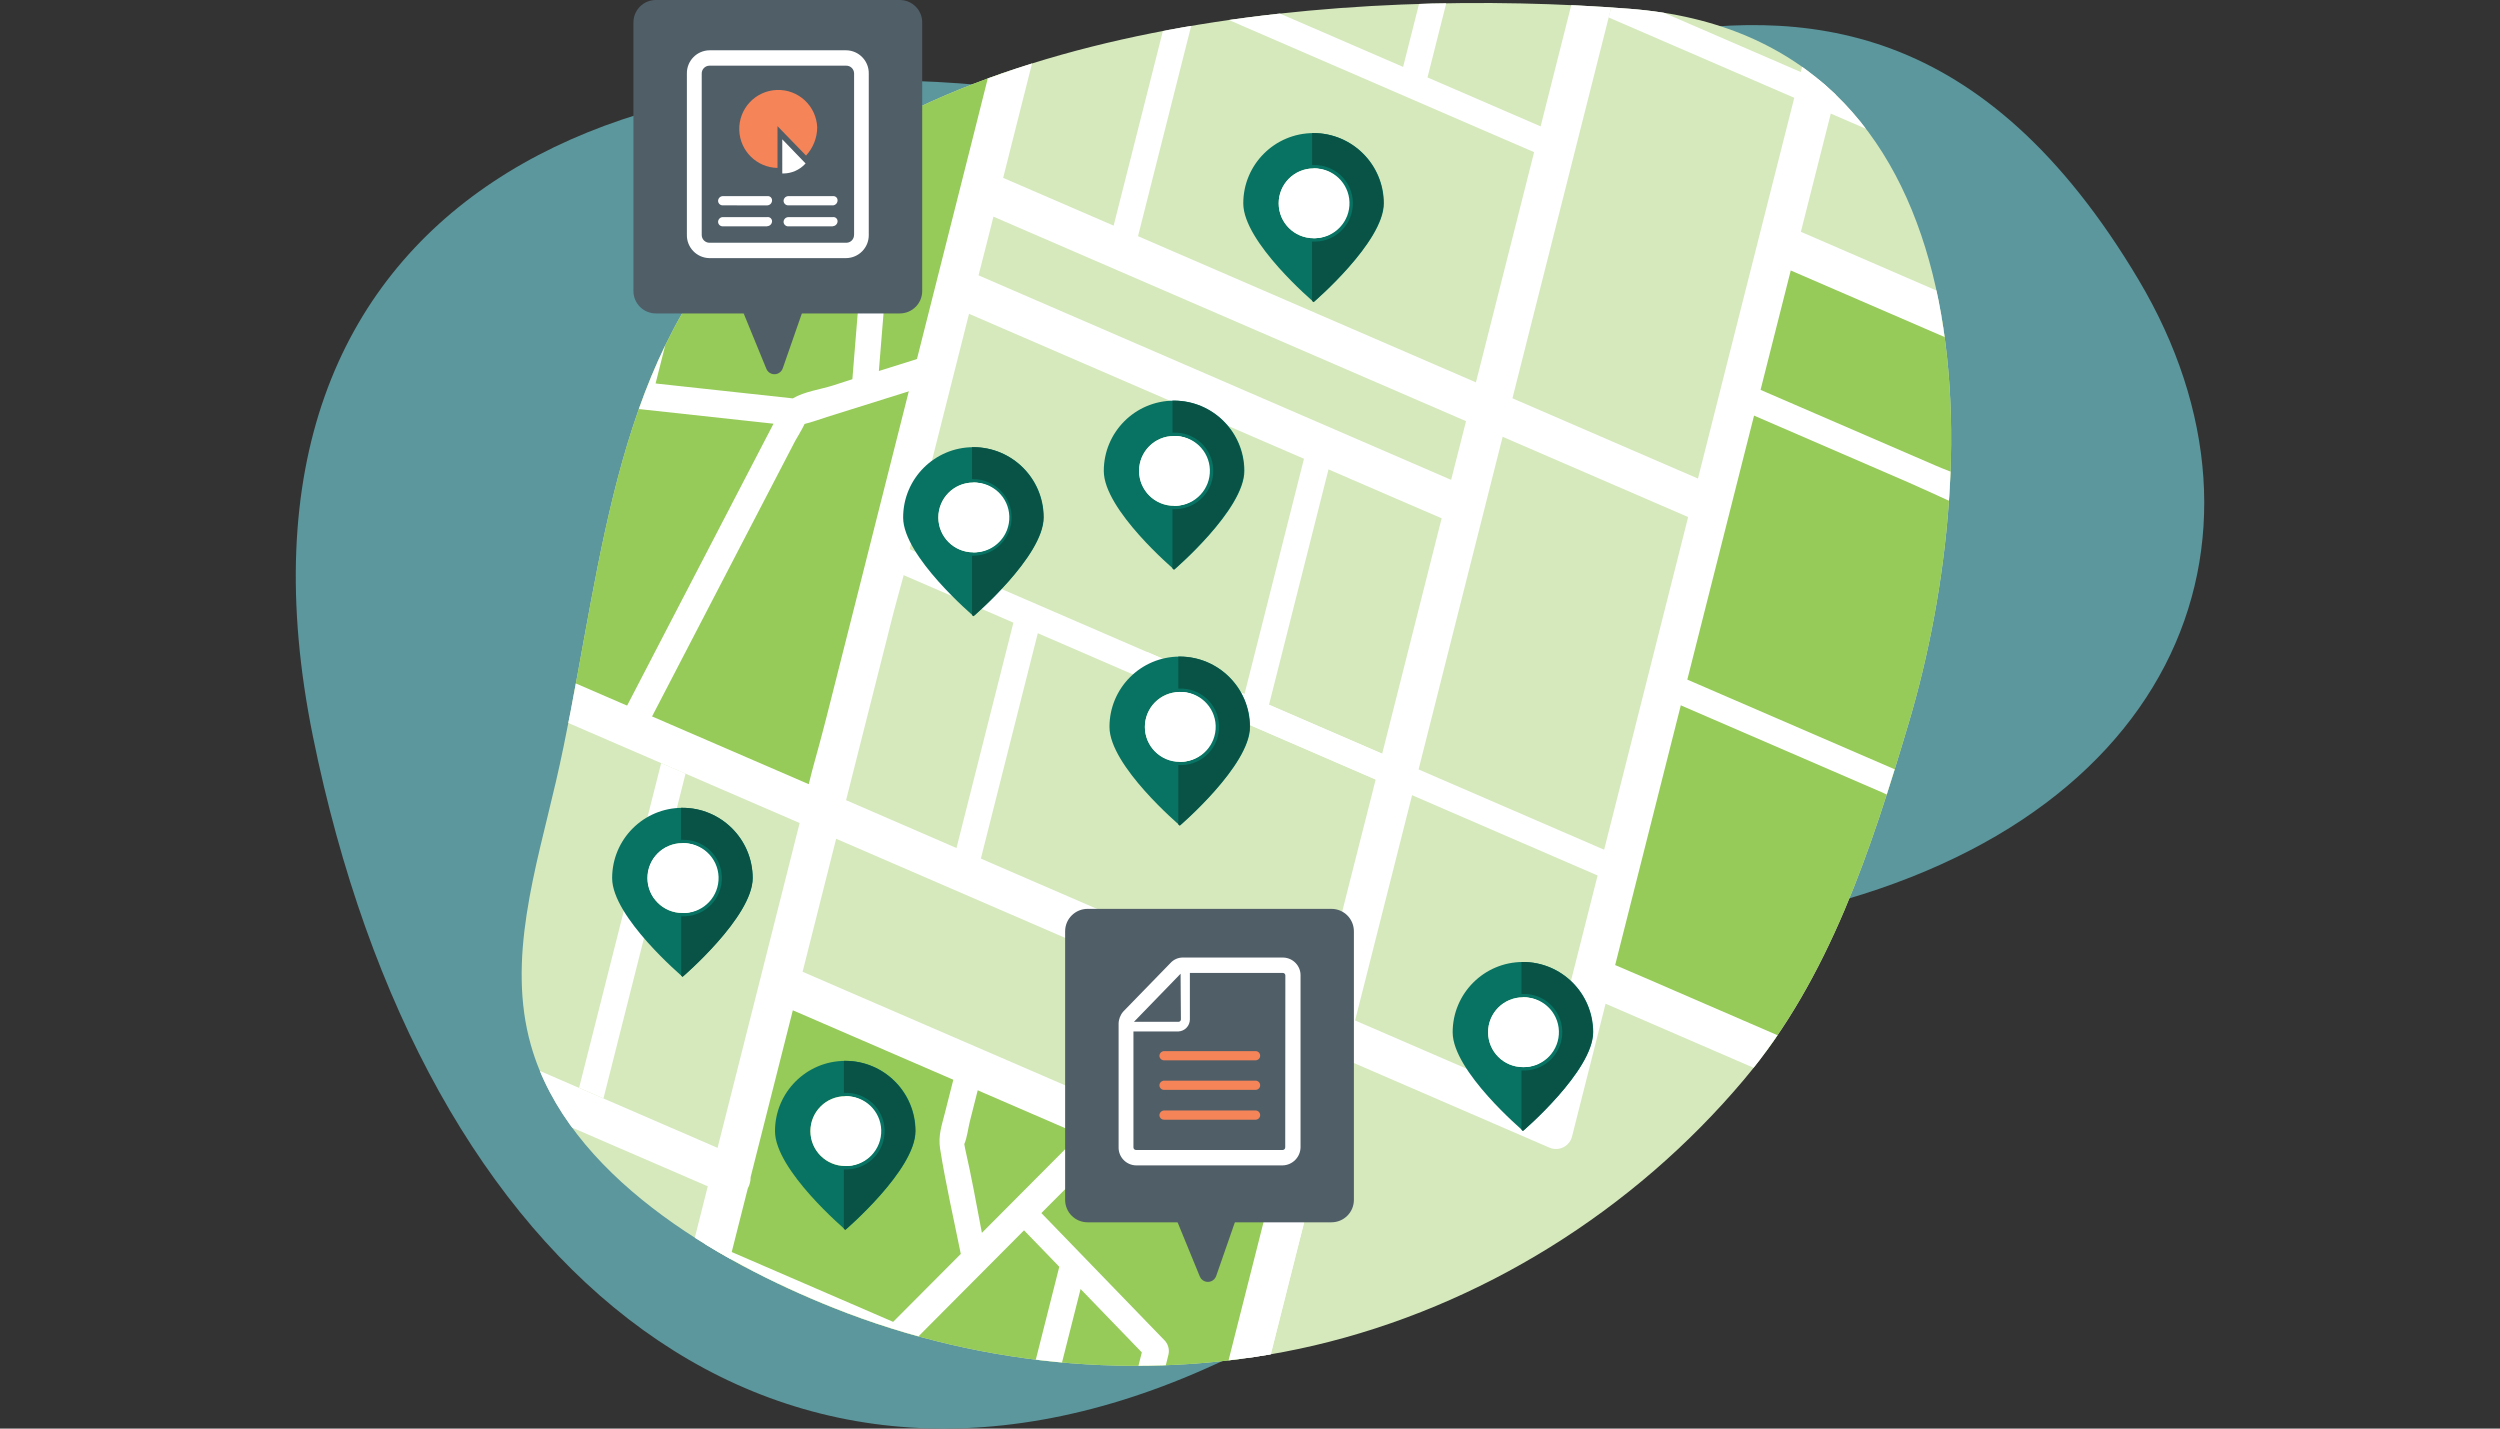 <?xml version="1.0" encoding="UTF-8"?> <!-- Generator: Adobe Illustrator 24.2.0, SVG Export Plug-In . SVG Version: 6.00 Build 0) --> <svg xmlns="http://www.w3.org/2000/svg" xmlns:xlink="http://www.w3.org/1999/xlink" version="1.1" id="Layer_6" x="0px" y="0px" viewBox="0 0 770 440" style="enable-background:new 0 0 770 440;" xml:space="preserve"><rect x="0" y="0" width="770" height="440" fill="#333333" stroke="none"/> <style type="text/css"> .st0{fill:#5B979D;} .st1{clip-path:url(#SVGID_2_);} .st2{fill:#D6E9BD;} .st3{fill:#96CA59;} .st4{fill:#1C81C5;} .st5{fill:#FFFFFF;} .st6{fill:#097363;} .st7{fill:#085346;} .st8{fill:#505E68;} .st9{fill:#F58458;} </style> <g> <path class="st0" d="M503.19,11.56c-39.59,7.5-82.07,36.56-160.45,20.67C196.12,2.56,62.59,60.38,96.39,226.87 s143.8,256.98,280.92,191.93c100.66-47.74,102.12-122.85,168.78-136.28c124.18-25.04,160.2-116.35,112.6-196.33 C611.08,6.21,555.82,1.57,503.19,11.56z"></path> <g> <defs> <path id="SVGID_1_" d="M595.21,84.24C584.4,41.17,556.97,7.05,502.13,2.72c-84.87-6.66-215.43,2.63-276.27,71.69 c-39.04,44.36-41.33,108.8-54.65,166.39c-6.2,26.81-15.21,54.73-7.67,81.2c11.4,39.98,57.12,66.44,93.29,80.86 c46.6,18.59,98.94,22.96,147.85,11.57c51.45-12.06,98.46-41.52,132.45-81.89c26.41-31.41,39.19-71.02,50.72-109.74 C599.94,182.28,606.34,128.53,595.21,84.24z"></path> </defs> <clipPath id="SVGID_2_"> <use xlink:href="#SVGID_1_" style="overflow:visible;"></use> </clipPath> <g class="st1"> <rect x="42.26" y="-31.49" transform="matrix(0.897 -0.442 0.442 0.897 -44.761 188.336)" class="st2" width="679.73" height="443.6"></rect> <polygon class="st3" points="394.8,369.82 377.05,440.02 308,474.01 207.77,430.63 240.06,302.87 "></polygon> <polygon class="st3" points="748.3,164.65 640.05,310.56 580.69,339.79 490.46,300.74 547.53,74.92 746.51,161.02 "></polygon> <polygon class="st3" points="323.73,-28.15 253.43,249.98 150.04,201.83 167.72,118.58 197.39,119.67 222.11,21.87 "></polygon> <path class="st4" d="M752.15,172.53l23.14,46.99c-9.89,12.71-20.16,25.95-30.62,39.53l-94.54,46.53 C684.54,259.65,720.8,212.66,752.15,172.53z"></path> <path class="st5" d="M746.66,161.3l6.26,12.72c-5.32,6.8-10.63,13.6-15.92,20.41c-28.28,36.38-56.51,72.88-84.23,109.87 l-24.97,12.3c38.66-52.26,78.36-103.55,118.26-154.57L746.66,161.3z"></path> <path class="st5" d="M775.11,219.01l6.26,12.73c-3.94,5-7.86,10.02-11.77,15.05l-26.02,12.8 C754.03,246.02,764.54,232.49,775.11,219.01z"></path> <path class="st5" d="M604.79-126.9l-8.26-16.77L571.42-44.3l-57.14-24.72c5.08-20.15,10.17-40.3,15.27-60.45l-14.27,7.04 L503-73.89l-45.93-19.83l-14.27,7.03l43.31,18.73l13.93,6.03c-1.42,5.47-2.82,10.95-4.21,16.44c-0.13,0.53-0.26,1.06-0.39,1.57 c-24.79-10.72-49.57-21.43-74.34-32.15l-14.26,7.02l71.68,31l13.92,6.02c-12.16,48.07-24.31,96.15-36.44,144.23 c-0.48,1.85-0.94,3.72-1.42,5.57L322.93,60.82l-13.96-6.03c7.29-28.82,14.57-57.64,21.81-86.45l-14.27,7.03l-17.36,68.98 c-9.95,39.38-19.9,78.77-29.85,118.18c-1.47,5.88-2.95,11.76-4.45,17.66c-3.06,12.02-6.1,24.04-9.12,36.06 c-0.76,2.99-1.5,5.97-2.3,8.96c-1.38,5.42-3.03,10.83-4.34,16.32l-42.48-18.37l-34.81-15.06c-6.89-3-18.04-5.59-16.4-16.26 c0.77-4.97,2.49-9.85,3.71-14.65c2.72-10.77,5.44-21.55,8.17-32.34c4.06-16.07,8.13-32.15,12.2-48.22 c1.93-7.67-9.32-12.55-11.26-4.88c-4.44,17.57-9,35.1-13.49,52.67c-24.9-17.53-49.81-35.05-74.72-52.56l-11.98,5.9l37.82,26.59 l-23.53,93.22L65.02,286l-18.55-8.04l8.26,16.77l7.29,3.15l-1.94,7.7l8.24,16.76l1.62-6.4l3.34-13.2l3.51,1.53L196.3,356 l21.7,9.38l-14.36,56.87l-9.76-4.23c-6.53-2.82-13.62-6.81-20.44-6.29c-9.55,0.72-15.28,7.81-17.77,17.22 c-1.84,6.89-2.43,17.81-9.81,19.78c-3.79,1.01-7.31-0.93-10.98-2.51l-7.1-3.08l8.24,16.75c7.29,2.85,14.71,2.68,20.55-1.95 c6.41-5.1,7.73-13.78,9.78-21.94c1.92-7.59,5.55-13.64,14.17-10.59c1.68,0.59,3.33,1.44,4.97,2.15l15.12,6.54 c-5.74,22.75-11.48,45.49-17.22,68.22c-3.01,11.83-6,23.68-8.99,35.53l0.75,1.5l12.99-6.4l1.7-6.72 c7.35-29.09,14.7-58.17,22.06-87.26l1.86,0.83c26.31,11.37,52.61,22.74,78.9,34.13l-2.2,8.68l24.67-12.15l-89.1-38.55 l-11.14-4.82c4.81-19.07,9.63-38.15,14.46-57.22l0.98-3.87c0.58-1.05,0.88-2.24,0.86-3.44c4.34-17.13,8.67-34.26,13-51.39 l145.55,62.99c-5.72,22.68-11.46,45.35-17.22,68l14.27-7.02l1.15-4.34l4.1,1.78l14.27-7.03l-15.36-6.65 c2.51-9.95,5.03-19.92,7.55-29.91l4.03-15.92c0.71-3.41-0.99-6.87-4.13-8.38l-137.28-59.35l-13.92-6.03 c3.44-13.66,6.89-27.31,10.33-40.97l131.63,56.96c6.51,2.82,13.01,5.64,19.52,8.46l2.54,1.15l65.86,28.5 c2.56,1.19,5.6,0.08,6.79-2.48c0.15-0.33,0.27-0.68,0.35-1.04c2.22-8.75,4.43-17.49,6.64-26.24l3.66-14.51 c26.32,11.37,52.64,22.77,78.97,34.18l14.26-7.03l-81.09-35.11l-9.19-3.94l37.36-147.82c5.56-22.03,11.14-44.07,16.72-66.11 l175.15,75.78l22.86,9.87c0.3,0.13,0.6,0.24,0.92,0.32l-8.2-16.66c-13.43-5.81-26.86-11.62-40.29-17.43 c3.58-14.19,7.17-28.37,10.76-42.55l-8.42-17.11c-4.8,18.15-9.58,36.34-13.71,54.72l-54.74-23.67 c9.48-37.46,18.94-74.93,28.4-112.4l-8.13-16.76l-3.44,13.46L582.67-39.4c5.61-22.2,11.22-44.39,16.82-66.59 C601.26-112.94,603.03-119.93,604.79-126.9z M222.92,346.01c-0.64,2.51-1.27,5.02-1.91,7.53L76.29,290.9 c10.98-43.51,21.98-87.03,32.99-130.53c2.41-9.54,4.83-19.09,7.24-28.62l19.85,13.97l15.3,10.77 c-2.39,9.53-4.76,19.06-7.04,28.62c-3.44,14.12,3.87,26.09,16.56,31.57l26.54,11.48l58.56,25.33 C238.5,284.31,230.71,315.15,222.92,346.01z M305.58,68.3l0.4-1.57l131.63,56.96l13.93,6.03c-1.53,6.03-3.06,12.06-4.59,18.08 c-43.87-19.01-87.74-37.99-131.63-56.96c-4.64-2.02-9.28-4.03-13.93-6.03c1.44-5.53,2.81-11.05,4.21-16.54L305.58,68.3z M405.65,309.27l-89.36-38.67l-41.77-18.11l-13.93-6.03c1.05-4.11,2.09-8.23,3.12-12.35c3.06-12.01,6.1-24.02,9.12-36.04 l2.15-8.53c1.78-7,4.05-14.02,5.37-21.22l18.11-71.67l131.65,56.98l13.92,6c-7.44,29.46-14.88,58.93-22.33,88.41 c-3.83,15.01-7.62,30.02-11.39,45.03C408.97,298.18,406.85,303.75,405.65,309.27z M503.62,223.96 c-6.8,26.85-13.59,53.7-20.37,80.54c-2.14,8.49-4.29,16.97-6.44,25.44c-0.75,2.95-1.75,5.96-2.5,9l-56.94-24.63 c4.07-16.13,8.15-32.26,12.24-48.39c10.93-43.27,21.87-86.54,32.81-129.82l0.39-1.57l57.14,24.72 c-5.45,21.58-10.9,43.14-16.34,64.7L503.62,223.96z M531.42,113.94c-2.82,11.14-5.63,22.3-8.45,33.46l-57.14-24.72 c12.15-48.08,24.3-96.16,36.45-144.24l8.99-35.59l57.18,24.75c-1.61,6.35-3.21,12.73-4.82,19.08L531.42,113.94z M649.68,2.8 c-0.42,1.7-0.85,3.44-1.29,5.1c-7.87,31.27-15.76,62.54-23.69,93.83L554.67,71.4c3.88-15.31,7.75-30.62,11.62-45.93 c4.46-17.64,8.92-35.3,13.39-52.98L649.68,2.8z M34.09,169.28c1.93-7.65-9.33-12.53-11.26-4.87 c-3.66,14.47-7.31,28.93-10.96,43.39l8.26,16.77l3.36-13.31c3.56-13.99,7.11-27.99,10.67-42L34.09,169.28z"></path> <path class="st5" d="M344.15,350.11c-4.08,4.1-8.15,8.17-12.2,12.27c-3.73,3.75-7.46,7.49-11.21,11.24 c12.72,13.13,25.44,26.27,38.14,39.42c0.98,1.17,1.35,2.73,1,4.21c-2.02,8.01-4.05,16.02-6.07,24.03l11.01,4.75l-9.51,4.68 l-3.5-1.52l-0.94,3.7l-9.52,4.68c3.47-13.66,6.91-27.34,10.33-41.03l-18.86-19.52c-6.24,24.62-12.47,49.25-18.69,73.91 l-8.77,4.33c-0.23-0.8-0.23-1.64,0-2.43c6.97-27.56,13.94-55.11,20.9-82.67l-10.86-11.22l-69.85,70.17 c-3.44,3.44-8.92-3.33-5.47-6.8c4.06-4.1,8.13-8.17,12.2-12.27l16.68-16.76l-51.23-22.16c-4.83-2.09-2.81-10.02,2.01-7.93 c18.45,7.99,36.9,15.97,55.34,23.94l20.84-20.92c-2.17-10.77-4.66-21.6-6.37-32.38c-0.65-4.13,0.54-7.28,1.49-11.1 c1.36-5.36,2.72-10.72,4.08-16.07c1.3-5.12,8.81-1.86,7.51,3.25c-1.3,5.11-2.61,10.33-3.92,15.49c-0.54,2.15-0.83,4.97-1.71,6.98 c0.08,0.46,0.16,0.92,0.25,1.37c1.96,8.61,3.54,17.31,5.17,25.97l36.27-36.43C342.14,339.84,347.6,346.63,344.15,350.11z"></path> <path class="st5" d="M280.41-6.83l-8.19,4.03c-2.49,30.9-4.99,61.8-7.51,92.69c-0.72,8.97-1.45,17.94-2.18,26.91l-5.84,1.88 c-4.03,1.29-8.85,1.87-12.51,4.02l-42.26-4.59c8.23-32.52,16.45-65.05,24.67-97.59h0.06l0.26-1.01l-9.6,4.72l-6.82,26.98 l-16.67,65.95l-26.07-2.84c-4.98-0.54-4.95,7.96,0.07,8.51l70.42,7.67l-33.55,64.59c-4.12,7.95-8.24,15.89-12.37,23.84 c-2.3,4.49,4.36,9.75,6.69,5.25c9.78-18.87,19.57-37.72,29.36-56.55l16.57-31.87c0.16-0.33,2.14-3.54,2.88-5.19 c2.3-0.54,4.59-1.42,6.89-2.14l34.38-10.78c4.59-1.44,2.57-9.94-2.06-8.5l-16.34,5.12c2.02-24.92,4.04-49.85,6.06-74.79 C277.95,24.05,279.17,8.61,280.41-6.83z M248,129.96c0-0.14,0.07-0.24,0-0.3C247.93,129.6,248.12,129.85,248,129.96z"></path> <path class="st5" d="M478.12,49.28c4.83,2.09,6.89-5.83,2.01-7.92l-40.46-17.51c6.48-25.63,12.95-51.27,19.44-76.93 c1.29-5.1-6.22-8.36-7.51-3.24c-6.48,25.63-12.95,51.27-19.44,76.93l-89.3-38.66l-19.52-8.46c-4.83-2.09-6.89,5.84-2.01,7.93 l39.62,17.14c-6.62,26.15-13.23,52.28-19.84,78.41c-1.29,5.11,6.22,8.37,7.51,3.25c6.61-26.13,13.22-52.27,19.82-78.41 l90.14,39.04L478.12,49.28z"></path> <path class="st5" d="M403.12,135.39c-6.6,26.14-13.2,52.27-19.82,78.41l-89.26-38.63l-19.52-8.46c-4.83-2.09-6.89,5.83-2.01,7.92 l39.62,17.15l-19.43,76.93c-1.3,5.11,6.21,8.36,7.51,3.25l19.43-76.93l90.14,39.04l19.52,8.46c4.83,2.09,6.89-5.84,2.01-7.93 l-40.46-17.51l19.82-78.41C411.95,133.54,404.45,130.28,403.12,135.39z"></path> <polygon class="st5" points="203.64,235.04 211.15,238.28 185.87,338.31 178.36,335.06 "></polygon> <polygon class="st5" points="128.36,318.53 135.86,321.78 112.84,412.84 107.34,401.65 "></polygon> <polygon class="st5" points="408.21,317.67 415.71,320.92 390.44,420.93 382.93,417.68 "></polygon> <path class="st5" d="M692.24,135.31c-18.93,18.6-35.88,39.71-52.11,61.33c-3.43-7.19-6.85-14.39-10.26-21.6 c-2.66-5.57-5.3-11.14-7.93-16.69c-0.26-0.53-0.49-1.03-0.71-1.5c3.79-15.04,7.59-30.08,11.39-45.12c1.3-5.1-6.21-8.35-7.5-3.24 l-10.74,42.41c-5.9-2.97-12.49-5.03-18.37-7.57l-36.74-15.89l-22.58-9.77c-4.82-2.09-6.89,5.83-2,7.93l52.98,22.93 c8.61,3.74,17.29,8.16,26.03,11.26c0.11,0,0.45,0.23,0.8,0.42c1.53,4.59,4.43,9.3,6.52,13.69c4.68,9.85,9.36,19.71,14.04,29.58 c-4.29,5.79-8.55,11.58-12.78,17.39c-6.05,8.29-12.04,16.63-17.98,25.03l-1.34-0.57l-15.09-6.52l-73.7-31.88 c-4.83-2.09-6.89,5.83-2,7.93l67.24,29.08c1.15,0.48,12.92,6.05,19.91,9.01c-12.63,18-25.04,36.2-37.22,54.58 c-3.95,5.96-7.91,11.94-11.79,17.96c-2.73,4.21,3.98,9.43,6.69,5.25c15.53-24.06,31.47-47.84,47.83-71.31 c0.31,0.72,0.62,1.44,0.9,2.14l8.85,22.12l13.17,32.96l6.73-3.31c-3.77-9.42-7.53-18.84-11.29-28.27 c-3.11-7.76-6.22-15.53-9.33-23.3c-1.15-3.01-2.22-6.77-3.67-9.95c15.99-22.6,32.46-44.78,49.52-66.25 c4.23-5.36,8.53-10.64,12.88-15.84c10.59,17.6,21.17,35.24,31.76,52.92c2.89,4.81,9.64,1.55,6.72-3.32 c-11.13-18.53-22.25-37.07-33.38-55.63c6.43-7.47,13.05-14.71,20.04-21.56C701.2,138.7,695.73,131.88,692.24,135.31z M615.26,160.57c0.17,0.09,0.36,0.14,0.55,0.14C615.64,160.79,615.52,160.72,615.26,160.57z"></path> <polygon class="st5" points="643.03,60.44 641.03,68.37 495.47,5.38 497.47,-2.55 "></polygon> <polygon class="st5" points="498.88,263.8 496.87,271.73 351.31,208.74 353.32,200.81 "></polygon> </g> </g> <path class="st6" d="M404.53,40.99c-11.95,0.02-21.62,9.72-21.6,21.67c0,0,0,0.01,0,0.01c0,11.96,21.71,30.37,21.71,30.37 s21.61-18.5,21.59-30.45c-0.03-11.95-9.74-21.62-21.69-21.6C404.54,40.99,404.53,40.99,404.53,40.99z M404.6,73.37 c-5.94,0.01-10.76-4.79-10.77-10.72c-0.01-5.94,4.79-10.76,10.72-10.77c5.94-0.01,10.76,4.79,10.77,10.72c0,0,0,0.01,0,0.01 C415.33,68.54,410.53,73.35,404.6,73.37z"></path> <path class="st7" d="M404.53,40.99h-0.4v9.85h0.4c6.51-0.2,11.95,4.91,12.15,11.42c0.2,6.51-4.91,11.95-11.42,12.15 c-0.25,0.01-0.49,0.01-0.74,0h-0.4v18.28l0.4,0.36c0,0,21.61-18.5,21.58-30.45C426.09,50.68,416.45,41.02,404.53,40.99z"></path> <path class="st5" d="M404.6,73.37c-5.94,0.01-10.76-4.79-10.77-10.72c-0.01-5.94,4.79-10.76,10.72-10.77 c5.94-0.01,10.76,4.79,10.77,10.72c0,0,0,0.01,0,0.01C415.33,68.54,410.53,73.35,404.6,73.37z"></path> <path class="st5" d="M404.55,51.88c5.93-0.19,10.9,4.46,11.09,10.39s-4.46,10.9-10.39,11.09c-0.23,0.01-0.47,0.01-0.7,0V51.88z"></path> <path class="st6" d="M260.31,326.75c-11.95,0.01-21.62,9.71-21.61,21.65c0,0.01,0,0.02,0,0.02c0,11.96,21.71,30.37,21.71,30.37 s21.61-18.5,21.58-30.45c-0.02-11.95-9.72-21.62-21.67-21.6C260.33,326.75,260.32,326.75,260.31,326.75z M260.38,359.13 c-5.94,0.01-10.76-4.79-10.77-10.72c-0.01-5.94,4.79-10.76,10.72-10.77c5.94-0.01,10.76,4.79,10.77,10.72c0,0,0,0.01,0,0.01 C271.11,354.3,266.31,359.11,260.38,359.13z"></path> <path class="st7" d="M260.31,326.75h-0.4v9.85h0.4c6.51-0.2,11.95,4.91,12.15,11.42c0.2,6.51-4.91,11.95-11.42,12.15 c-0.25,0.01-0.49,0.01-0.74,0h-0.4v18.28l0.4,0.36c0,0,21.61-18.5,21.59-30.45C281.88,336.44,272.23,326.77,260.31,326.75z"></path> <path class="st5" d="M260.38,359.13c-5.94,0.01-10.76-4.79-10.77-10.72c-0.01-5.94,4.79-10.76,10.72-10.77 c5.94-0.01,10.76,4.79,10.77,10.72c0,0,0,0.01,0,0.01C271.11,354.3,266.31,359.11,260.38,359.13z"></path> <path class="st5" d="M260.33,337.64c5.93-0.19,10.9,4.46,11.09,10.39c0.19,5.93-4.46,10.9-10.39,11.09c-0.23,0.01-0.47,0.01-0.7,0 V337.64z"></path> <path class="st6" d="M469.03,296.29c-11.95,0.02-21.63,9.72-21.61,21.68c0,0,0,0.01,0,0.01c0.02,11.96,21.71,30.33,21.71,30.33 s21.61-18.5,21.59-30.45C490.68,305.92,480.98,296.26,469.03,296.29z M469.1,328.67c-5.94,0.01-10.76-4.79-10.77-10.72 c-0.01-5.94,4.79-10.76,10.72-10.77c5.94-0.01,10.76,4.79,10.77,10.72c0,0,0,0.01,0,0.01c0.01,5.93-4.78,10.75-10.71,10.76 C469.11,328.67,469.1,328.67,469.1,328.67z"></path> <path class="st7" d="M469.03,296.29h-0.4v9.85h0.4c6.51-0.2,11.95,4.91,12.15,11.42c0.2,6.51-4.91,11.95-11.42,12.15 c-0.25,0.01-0.49,0.01-0.74,0h-0.4v18.28l0.4,0.36c0,0,21.61-18.5,21.58-30.45C490.6,305.98,480.95,296.32,469.03,296.29z"></path> <path class="st5" d="M469.1,328.67c-5.94,0.01-10.76-4.79-10.77-10.72c-0.01-5.94,4.79-10.76,10.72-10.77 c5.94-0.01,10.76,4.79,10.77,10.72c0,0,0,0.01,0,0.01c0.01,5.93-4.78,10.75-10.71,10.76C469.11,328.67,469.1,328.67,469.1,328.67z"></path> <path class="st5" d="M469.05,307.18c5.93-0.19,10.9,4.46,11.09,10.39c0.19,5.93-4.46,10.9-10.39,11.09c-0.23,0.01-0.47,0.01-0.7,0 V307.18z"></path> <path class="st6" d="M210.15,248.81c-11.95,0.01-21.62,9.71-21.61,21.65c0,0.01,0,0.02,0,0.02c0,11.96,21.71,30.37,21.71,30.37 s21.61-18.5,21.59-30.45C231.81,258.46,222.1,248.79,210.15,248.81C210.15,248.81,210.15,248.81,210.15,248.81z M210.15,281.19 c-5.94,0.01-10.75-4.8-10.76-10.74c-0.01-5.94,4.8-10.75,10.74-10.76c5.94-0.01,10.75,4.8,10.76,10.74 c0.01,5.91-4.75,10.71-10.65,10.76H210.15z"></path> <path class="st7" d="M210.15,248.81h-0.4v9.85h0.4c6.51-0.22,11.96,4.88,12.18,11.39c0.22,6.51-4.88,11.96-11.39,12.18 c-0.24,0.01-0.49,0.01-0.73,0h-0.4v18.28l0.4,0.36c0,0,21.61-18.5,21.59-30.45C231.77,258.48,222.09,248.81,210.15,248.81z"></path> <path class="st5" d="M210.23,281.19c-5.94,0.01-10.75-4.8-10.76-10.74c-0.01-5.94,4.8-10.75,10.74-10.76 c5.94-0.01,10.75,4.8,10.76,10.74c0.01,5.93-4.78,10.75-10.71,10.76C210.24,281.19,210.24,281.19,210.23,281.19z"></path> <path class="st5" d="M210.23,259.71c5.93-0.19,10.9,4.46,11.09,10.39c0.19,5.93-4.46,10.9-10.39,11.09c-0.23,0.01-0.47,0.01-0.7,0 V259.71z"></path> <path class="st6" d="M363.32,202.23c-11.95,0.02-21.62,9.72-21.6,21.67c0,0,0,0.01,0,0.01c0,11.96,21.71,30.37,21.71,30.37 s21.61-18.5,21.59-30.45c-0.02-11.95-9.72-21.62-21.67-21.6C363.35,202.23,363.33,202.23,363.32,202.23z M363.39,234.61 c-5.94,0.01-10.76-4.79-10.77-10.72s4.79-10.76,10.72-10.77c5.94-0.01,10.76,4.79,10.77,10.72c0.03,5.94-4.75,10.77-10.69,10.8 c-0.01,0-0.02,0-0.03,0V234.61z"></path> <path class="st7" d="M363.32,202.23h-0.4v9.85h0.4c6.51-0.2,11.95,4.91,12.15,11.42c0.2,6.51-4.91,11.95-11.42,12.15 c-0.25,0.01-0.49,0.01-0.74,0h-0.4v18.28l0.4,0.36c0,0,21.61-18.5,21.59-30.45C384.89,211.92,375.24,202.26,363.32,202.23z"></path> <path class="st5" d="M363.39,234.65c-5.94,0.01-10.76-4.79-10.77-10.72c-0.01-5.94,4.79-10.76,10.72-10.77 c5.94-0.01,10.76,4.79,10.77,10.72C374.13,229.81,369.33,234.63,363.39,234.65L363.39,234.65z"></path> <path class="st5" d="M363.34,213.13c5.93-0.19,10.9,4.46,11.09,10.39s-4.46,10.9-10.39,11.09c-0.23,0.01-0.47,0.01-0.7,0V213.13z"></path> <path class="st6" d="M361.53,123.4c-11.94,0.04-21.59,9.75-21.56,21.69c0,11.96,21.71,30.37,21.71,30.37s21.61-18.5,21.59-30.45 c-0.02-11.95-9.72-21.63-21.68-21.61C361.57,123.4,361.55,123.4,361.53,123.4z M361.6,155.78c-5.94,0.01-10.76-4.79-10.77-10.72 c-0.01-5.94,4.79-10.76,10.72-10.77c5.94-0.01,10.76,4.79,10.77,10.72c0,0,0,0.01,0,0.01C372.33,150.95,367.53,155.77,361.6,155.78 z"></path> <path class="st7" d="M361.53,123.4h-0.4v9.85h0.4c6.51-0.2,11.95,4.91,12.15,11.42c0.2,6.51-4.91,11.95-11.42,12.15 c-0.25,0.01-0.49,0.01-0.74,0h-0.4v18.28l0.41,0.36c0,0,21.61-18.5,21.58-30.45C383.11,133.09,373.45,123.43,361.53,123.4z"></path> <path class="st5" d="M361.6,155.78c-5.94,0.01-10.76-4.79-10.77-10.72c-0.01-5.94,4.79-10.76,10.72-10.77 c5.94-0.01,10.76,4.79,10.77,10.72c0,0,0,0.01,0,0.01C372.33,150.95,367.53,155.77,361.6,155.78z"></path> <path class="st5" d="M361.55,134.3c5.93-0.19,10.9,4.46,11.09,10.39c0.19,5.93-4.46,10.9-10.39,11.09c-0.23,0.01-0.47,0.01-0.7,0 V134.3z"></path> <path class="st6" d="M299.78,137.73c-11.95,0.02-21.63,9.72-21.61,21.68c0,0,0,0.01,0,0.01c0,11.95,21.71,30.36,21.71,30.36 s21.61-18.5,21.59-30.45C321.45,147.37,311.74,137.71,299.78,137.73C299.78,137.73,299.78,137.73,299.78,137.73z M299.78,170.12 c-5.94,0.01-10.76-4.79-10.77-10.72c-0.01-5.94,4.79-10.76,10.72-10.77c5.94-0.01,10.76,4.79,10.77,10.72 C310.52,165.29,305.72,170.11,299.78,170.12L299.78,170.12z"></path> <path class="st7" d="M299.78,137.73h-0.4v9.85h0.4c6.51-0.01,11.8,5.27,11.8,11.78c0.01,6.51-5.27,11.8-11.78,11.8 c-0.01,0-0.01,0-0.02,0h-0.4v18.28l0.4,0.36c0,0,21.61-18.5,21.58-30.45C321.36,147.43,311.71,137.76,299.78,137.73z"></path> <path class="st5" d="M299.78,170.12c-5.94,0.01-10.76-4.79-10.77-10.72c-0.01-5.94,4.79-10.76,10.72-10.77 c5.94-0.01,10.76,4.79,10.77,10.72C310.52,165.29,305.72,170.11,299.78,170.12L299.78,170.12z"></path> <path class="st5" d="M299.78,148.64c5.93-0.19,10.9,4.46,11.09,10.39c0.19,5.93-4.46,10.9-10.39,11.09c-0.23,0.01-0.47,0.01-0.7,0 V148.64z"></path> <path class="st8" d="M334.97,279.93h75.12c3.82,0,6.91,3.09,6.91,6.91v82.72c0,3.82-3.09,6.91-6.91,6.91h-75.12 c-3.82,0-6.91-3.09-6.91-6.91v-82.72C328.06,283.02,331.16,279.93,334.97,279.93z"></path> <g id="_0"> <path class="st5" d="M395.16,294.92H364.3c-1.43,0-2.8,0.6-3.77,1.66l-14.52,14.93c-0.93,1.04-1.46,2.39-1.48,3.79v38.06 c-0.06,3.02,2.35,5.52,5.37,5.58c0,0,0,0,0,0h45.18c3.03-0.09,5.45-2.55,5.49-5.58v-52.81c0.09-3.02-2.28-5.53-5.3-5.62 C395.23,294.92,395.2,294.92,395.16,294.92z M363.62,299.91L363.62,299.91l0.1,14.1c-0.02,0.37-0.31,0.68-0.68,0.71h-13.78 L363.62,299.91z M395.85,353.36c0.02,0.44-0.33,0.82-0.77,0.84c-0.01,0-0.02,0-0.04,0H349.9c-0.44,0-0.8-0.36-0.8-0.8 c0-0.01,0-0.02,0-0.04v-35.67h13.84c1.97-0.09,3.53-1.71,3.54-3.69v-14.34h28.61c0.44-0.01,0.8,0.34,0.8,0.78 c0,0.02,0,0.03,0,0.05L395.85,353.36z"></path> <path class="st9" d="M386.71,326.58c0.79,0,1.42-0.64,1.42-1.42c0-0.79-0.64-1.42-1.42-1.42h-28.23 c-0.75,0.06-1.34,0.67-1.38,1.42c0,0.77,0.61,1.4,1.38,1.42L386.71,326.58"></path> <path class="st9" d="M386.71,335.68c0.79,0,1.42-0.64,1.42-1.42c0-0.79-0.64-1.42-1.42-1.42h-28.23 c-0.75,0.06-1.34,0.67-1.38,1.42c0,0.77,0.61,1.4,1.38,1.42L386.71,335.68"></path> <path class="st9" d="M386.71,344.87c0.79,0,1.42-0.64,1.42-1.42c0-0.79-0.64-1.42-1.42-1.42h-28.23 c-0.75,0.06-1.34,0.67-1.38,1.42c0,0.77,0.61,1.4,1.38,1.42L386.71,344.87"></path> </g> <path class="st8" d="M362.52,376.03l7.02,17.13c0.57,1.38,2.15,2.03,3.52,1.46c0.71-0.29,1.26-0.88,1.52-1.6l6.29-18.07"></path> <path class="st8" d="M202.01,0h75.12c3.82,0,6.91,3.09,6.91,6.91v82.72c0,3.82-3.09,6.91-6.91,6.91h-75.12 c-3.82,0-6.91-3.09-6.91-6.91V6.91C195.1,3.09,198.19,0,202.01,0z"></path> <path class="st9" d="M239.35,38.73l8.91,9.19c2.18-2.36,3.41-5.44,3.44-8.66c-0.25-6.63-5.82-11.8-12.45-11.55 c-6.63,0.25-11.8,5.82-11.55,12.45c0.24,6.37,5.41,11.44,11.77,11.56V38.73H239.35z"></path> <path class="st5" d="M240.94,53.42V42.91l7.18,7.44l-0.23,0.23c-1.7,1.78-4.05,2.81-6.51,2.85H240.94z"></path> <path class="st5" d="M236.26,63.26c0.85-0.01,1.53-0.69,1.53-1.54c0.02-0.71-0.54-1.3-1.25-1.32c-0.08,0-0.16,0-0.23,0.01h-13.77 c-0.75,0.06-1.33,0.67-1.37,1.42c-0.01,0.77,0.6,1.4,1.37,1.42L236.26,63.26"></path> <path class="st5" d="M236.26,69.67c0.83-0.01,1.5-0.67,1.53-1.5c0.01-0.71-0.55-1.3-1.26-1.31c-0.07,0-0.15,0-0.22,0.01h-13.77 c-0.75,0.06-1.33,0.67-1.37,1.42c-0.01,0.77,0.6,1.4,1.37,1.42h13.72"></path> <path class="st5" d="M256.49,63.26c0.83-0.03,1.48-0.71,1.48-1.54c0.02-0.71-0.54-1.3-1.25-1.32c-0.08,0-0.16,0-0.23,0.01h-13.78 c-0.75,0.06-1.33,0.67-1.37,1.42c0,0.76,0.6,1.39,1.37,1.42H256.49"></path> <path class="st5" d="M256.49,69.67c0.81-0.03,1.46-0.69,1.48-1.5c0.02-0.7-0.53-1.29-1.23-1.31c-0.08,0-0.17,0-0.25,0.02h-13.78 c-0.75,0.06-1.33,0.67-1.37,1.42c0,0.76,0.6,1.39,1.37,1.42h13.78"></path> <path class="st5" d="M260.6,15.49h-42.06c-3.9,0.04-7.03,3.24-6.98,7.14c0,0.03,0,0.06,0,0.09v49.55c-0.1,3.9,2.99,7.14,6.89,7.23 c0.03,0,0.06,0,0.09,0h42.06c3.9-0.04,7.03-3.24,6.98-7.14c0-0.03,0-0.06,0-0.09V22.72c0.1-3.9-2.99-7.14-6.89-7.23 C260.66,15.49,260.63,15.49,260.6,15.49z M263.04,72.28c0.06,1.32-0.96,2.43-2.28,2.49c-0.04,0-0.08,0-0.12,0h-42.1 c-1.33,0.01-2.41-1.06-2.41-2.39c0-0.04,0-0.07,0-0.11V22.72c-0.05-1.32,0.98-2.44,2.31-2.49c0.04,0,0.07,0,0.11,0h42.06 c1.32-0.03,2.41,1.01,2.45,2.33c0,0.05,0,0.11,0,0.16V72.28z"></path> <path class="st8" d="M229.02,96.46l7.02,17.14c0.57,1.38,2.15,2.03,3.52,1.46c0.71-0.29,1.26-0.88,1.52-1.6l6.29-18.07"></path> </g> </svg> 